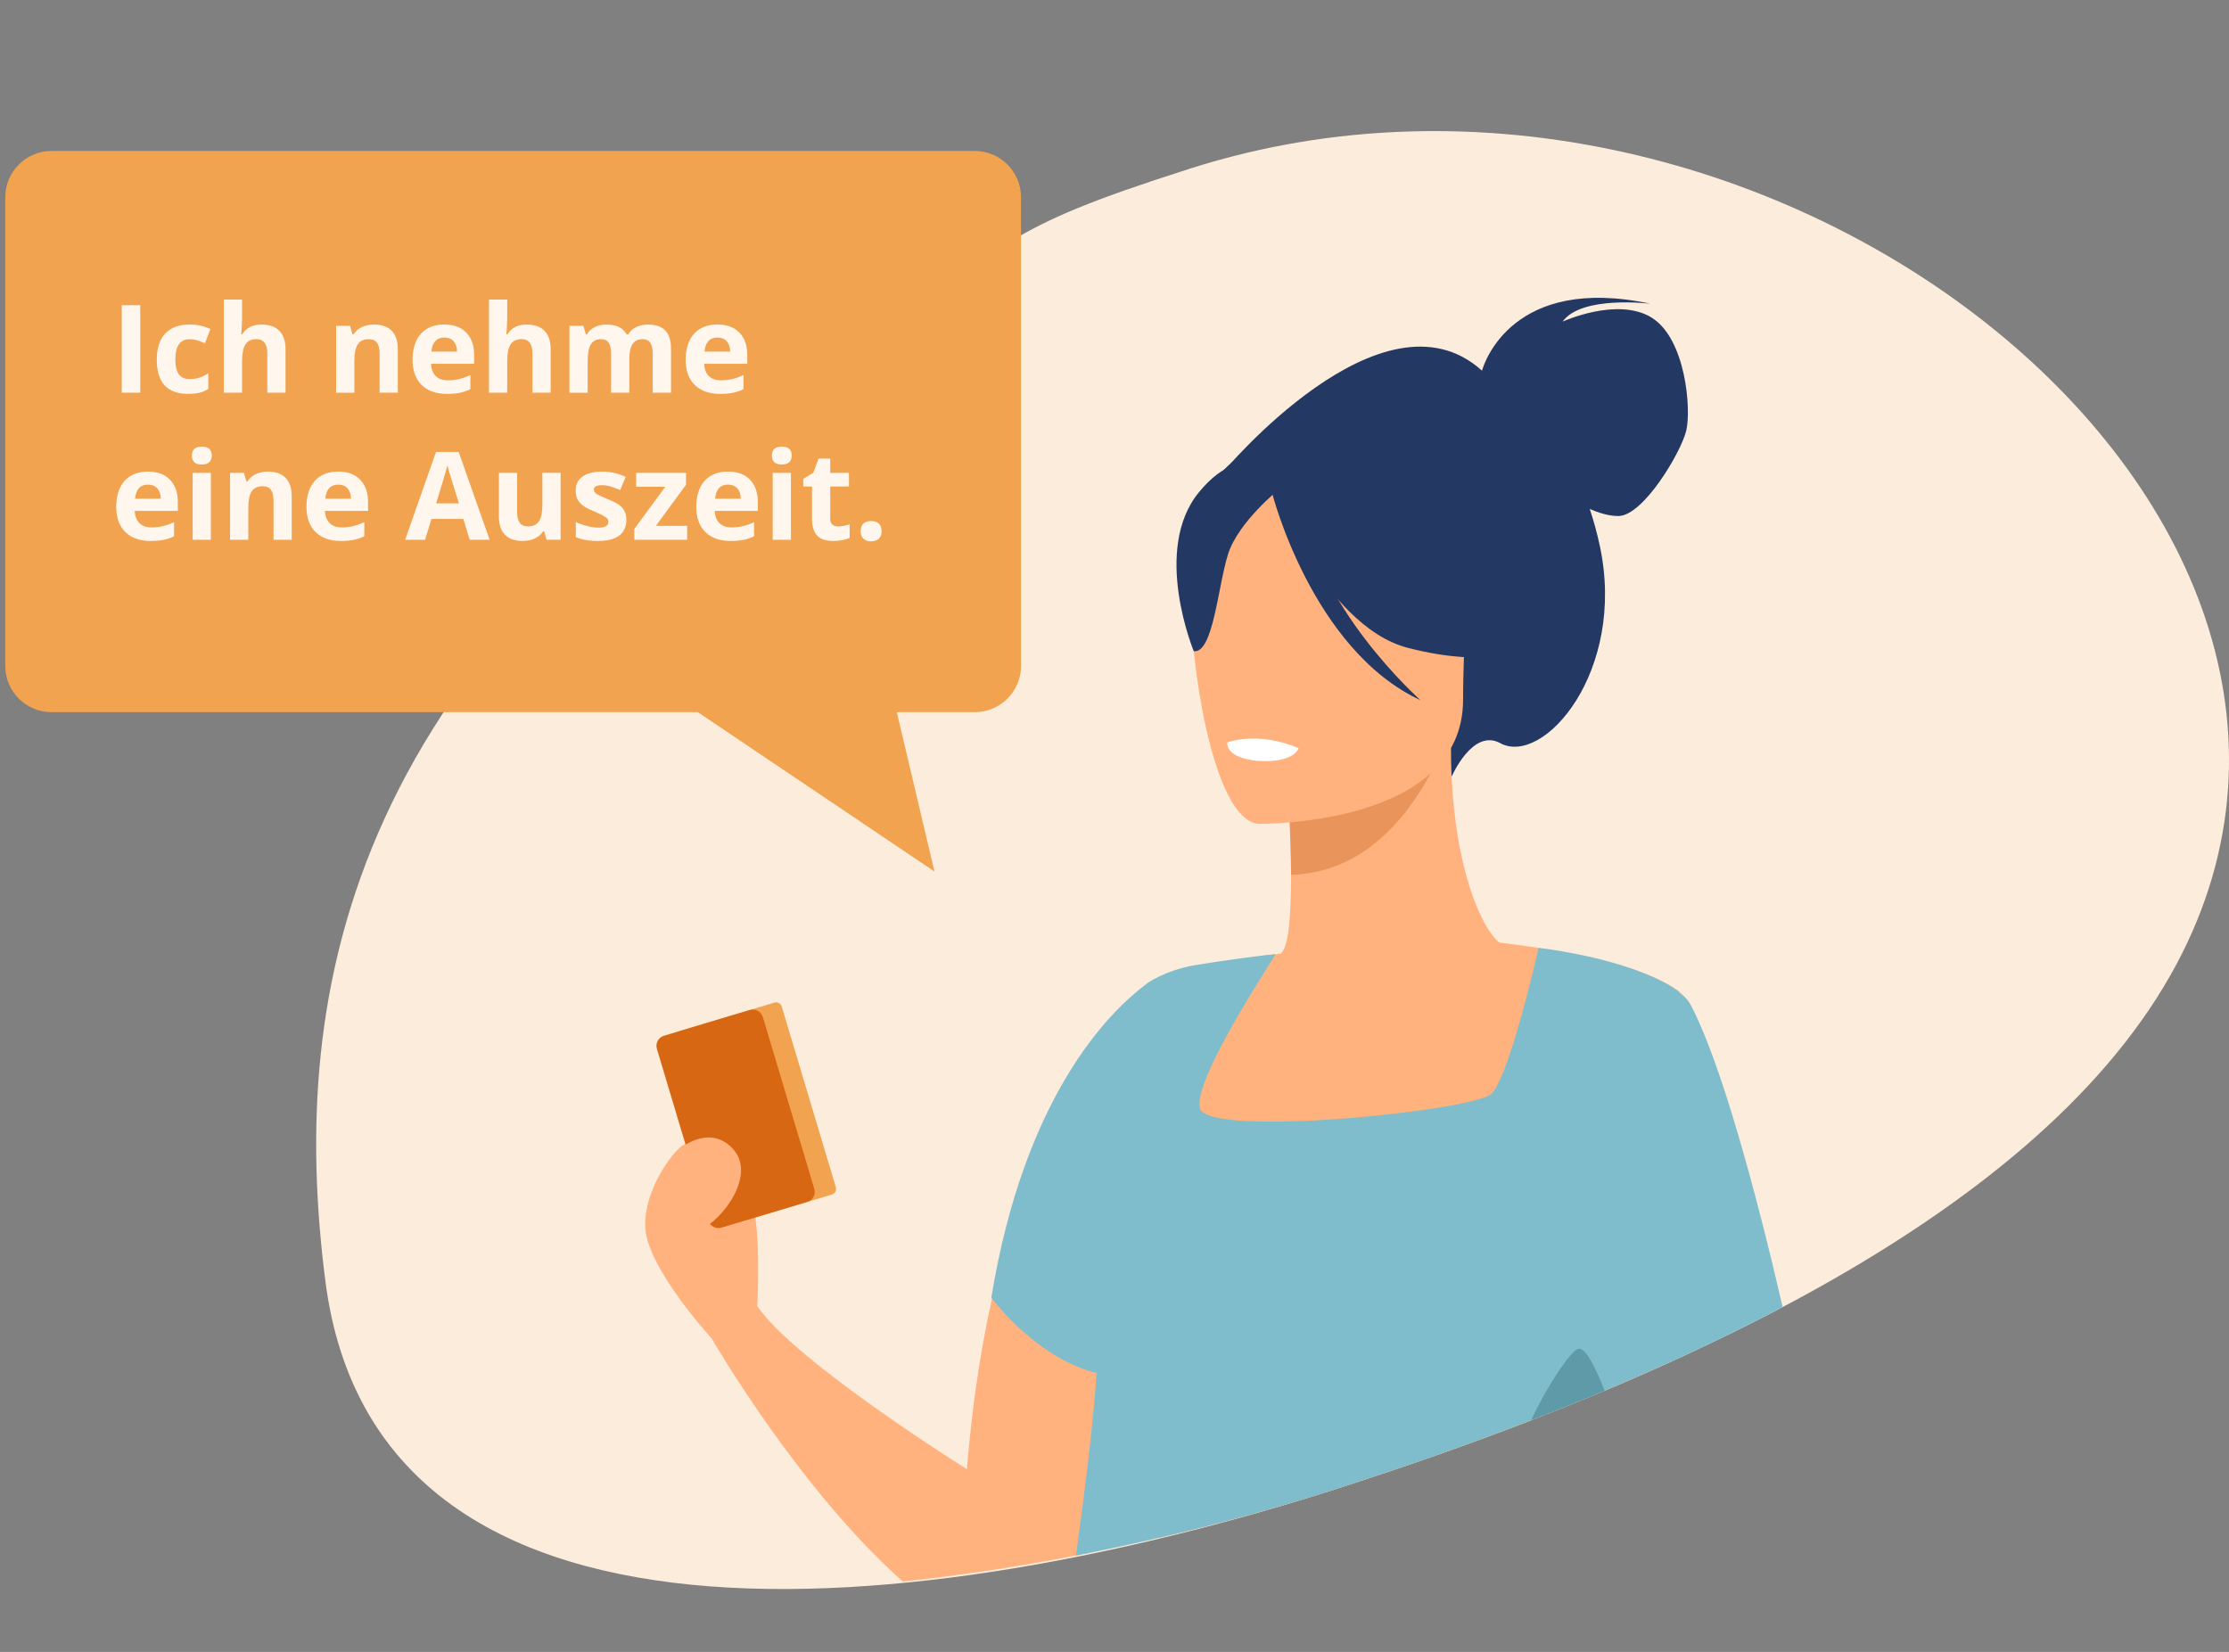 <svg width="425" height="315" viewBox="0 0 425 315" fill="none" xmlns="http://www.w3.org/2000/svg">
<rect x="0" y="0" width="425" height="315" fill="#808080" stroke="none"/>
<g clip-path="url(#clip0_1403_397)">
<path d="M413.815 185.99C386.668 233.855 313.899 264.624 258.457 282.719C182.196 307.902 72.129 323.106 62.035 244.255C54.86 188.222 66.338 124.201 161.273 66.456H161.291C195.349 45.713 188.91 44.264 226.996 32.123C337.005 -2.906 463.688 98.048 413.82 185.99H413.815Z" fill="#FCECDB"/>
<path d="M9.804 28.786H185.874C190.714 28.786 194.678 32.754 194.678 37.597V126.988C194.678 131.838 190.714 135.799 185.874 135.799H170.988L178.174 166.182L133.053 135.799H9.804C4.964 135.799 1 131.832 1 126.988V37.597C1 32.754 4.964 28.786 9.804 28.786Z" fill="#F1A34F"/>
<path d="M23.213 74.881V58.199H26.745V74.881H23.213Z" fill="#FFF6EE"/>
<path d="M35.846 75.109C31.877 75.109 29.892 72.929 29.892 68.57C29.892 66.403 30.429 64.743 31.509 63.598C32.589 62.453 34.136 61.88 36.15 61.88C37.627 61.88 38.946 62.172 40.12 62.745L39.092 65.439C38.544 65.217 38.036 65.035 37.563 64.895C37.09 64.755 36.623 64.685 36.15 64.685C34.34 64.685 33.435 65.97 33.435 68.541C33.435 71.112 34.34 72.287 36.15 72.287C36.821 72.287 37.44 72.199 38.006 72.018C38.578 71.837 39.145 71.562 39.717 71.176V74.156C39.157 74.513 38.584 74.764 38.012 74.898C37.44 75.033 36.716 75.103 35.84 75.103L35.846 75.109Z" fill="#FFF6EE"/>
<path d="M54.446 74.881H50.967V67.431C50.967 65.591 50.283 64.668 48.912 64.668C47.937 64.668 47.236 65.001 46.804 65.661C46.372 66.321 46.156 67.396 46.156 68.88V74.881H42.677V57.124H46.156V60.741C46.156 61.022 46.127 61.682 46.074 62.728L45.993 63.756H46.174C46.95 62.506 48.182 61.886 49.869 61.886C51.369 61.886 52.502 62.29 53.278 63.096C54.055 63.902 54.44 65.059 54.44 66.567V74.887L54.446 74.881Z" fill="#FFF6EE"/>
<path d="M75.859 74.881H72.38V67.431C72.38 66.508 72.216 65.819 71.889 65.363C71.563 64.901 71.043 64.673 70.325 64.673C69.35 64.673 68.65 65.001 68.218 65.649C67.785 66.298 67.57 67.379 67.57 68.886V74.887H64.09V62.126H66.746L67.213 63.756H67.406C67.791 63.142 68.328 62.675 69.006 62.359C69.689 62.044 70.459 61.886 71.323 61.886C72.806 61.886 73.933 62.289 74.698 63.09C75.468 63.89 75.848 65.053 75.848 66.566V74.887L75.859 74.881Z" fill="#FFF6EE"/>
<path d="M85.206 75.109C83.151 75.109 81.551 74.542 80.395 73.408C79.239 72.275 78.661 70.668 78.661 68.594C78.661 66.52 79.198 64.802 80.261 63.633C81.329 62.465 82.806 61.88 84.692 61.88C86.578 61.88 87.897 62.395 88.901 63.423C89.905 64.451 90.407 65.871 90.407 67.682V69.371H82.188C82.228 70.358 82.52 71.13 83.063 71.685C83.612 72.24 84.377 72.52 85.369 72.52C86.14 72.52 86.864 72.439 87.547 72.281C88.23 72.123 88.948 71.866 89.689 71.515V74.209C89.082 74.513 88.428 74.741 87.739 74.887C87.05 75.033 86.204 75.109 85.206 75.109ZM84.715 64.358C83.98 64.358 83.402 64.591 82.981 65.059C82.561 65.526 82.322 66.192 82.263 67.051H87.144C87.126 66.192 86.904 65.526 86.472 65.059C86.04 64.591 85.451 64.358 84.715 64.358Z" fill="#FFF6EE"/>
<path d="M105.002 74.881H101.523V67.431C101.523 65.591 100.84 64.668 99.468 64.668C98.493 64.668 97.792 65.001 97.36 65.661C96.928 66.321 96.712 67.396 96.712 68.88V74.881H93.233V57.124H96.712V60.741C96.712 61.022 96.683 61.682 96.63 62.728L96.549 63.756H96.73C97.506 62.506 98.738 61.886 100.425 61.886C101.925 61.886 103.058 62.29 103.834 63.096C104.611 63.902 104.996 65.059 104.996 66.567V74.887L105.002 74.881Z" fill="#FFF6EE"/>
<path d="M119.994 74.881H116.514V67.431C116.514 66.508 116.363 65.819 116.053 65.363C115.744 64.901 115.259 64.673 114.599 64.673C113.712 64.673 113.064 65.001 112.661 65.655C112.258 66.309 112.054 67.384 112.054 68.886V74.887H108.575V62.126H111.231L111.698 63.756H111.891C112.235 63.172 112.726 62.71 113.374 62.383C114.022 62.056 114.763 61.886 115.598 61.886C117.507 61.886 118.797 62.511 119.474 63.756H119.784C120.128 63.16 120.63 62.704 121.296 62.377C121.961 62.05 122.708 61.886 123.549 61.886C124.991 61.886 126.088 62.254 126.83 62.996C127.571 63.738 127.939 64.924 127.939 66.561V74.881H124.448V67.431C124.448 66.508 124.296 65.819 123.987 65.363C123.677 64.901 123.193 64.673 122.533 64.673C121.681 64.673 121.044 64.977 120.624 65.585C120.204 66.192 119.994 67.162 119.994 68.483V74.887V74.881Z" fill="#FFF6EE"/>
<path d="M137.28 75.109C135.225 75.109 133.625 74.542 132.469 73.408C131.313 72.275 130.735 70.668 130.735 68.594C130.735 66.52 131.273 64.802 132.335 63.633C133.403 62.465 134.88 61.88 136.766 61.88C138.652 61.88 139.971 62.395 140.975 63.423C141.979 64.451 142.481 65.871 142.481 67.682V69.371H134.262C134.302 70.358 134.594 71.13 135.137 71.685C135.686 72.24 136.451 72.52 137.443 72.52C138.214 72.52 138.938 72.439 139.621 72.281C140.304 72.123 141.022 71.866 141.763 71.515V74.209C141.156 74.513 140.502 74.741 139.813 74.887C139.124 75.033 138.278 75.109 137.28 75.109ZM136.789 64.358C136.054 64.358 135.476 64.591 135.055 65.059C134.635 65.526 134.396 66.192 134.337 67.051H139.218C139.2 66.192 138.979 65.526 138.547 65.059C138.115 64.591 137.525 64.358 136.789 64.358Z" fill="#FFF6EE"/>
<path d="M28.707 103.155C26.652 103.155 25.052 102.588 23.896 101.454C22.74 100.321 22.162 98.714 22.162 96.64C22.162 94.566 22.699 92.848 23.762 91.679C24.83 90.511 26.307 89.926 28.193 89.926C30.078 89.926 31.398 90.44 32.402 91.469C33.406 92.497 33.908 93.917 33.908 95.728V97.417H25.688C25.729 98.404 26.021 99.176 26.564 99.731C27.113 100.286 27.878 100.566 28.87 100.566C29.641 100.566 30.365 100.484 31.048 100.327C31.731 100.169 32.449 99.912 33.19 99.561V102.255C32.583 102.559 31.929 102.787 31.24 102.933C30.551 103.079 29.705 103.155 28.707 103.155ZM28.216 92.404C27.481 92.404 26.903 92.637 26.482 93.105C26.062 93.572 25.823 94.238 25.764 95.097H30.645C30.627 94.238 30.405 93.572 29.973 93.105C29.541 92.637 28.952 92.404 28.216 92.404Z" fill="#FFF6EE"/>
<path d="M36.588 86.865C36.588 85.731 37.218 85.165 38.479 85.165C39.74 85.165 40.371 85.731 40.371 86.865C40.371 87.402 40.213 87.823 39.898 88.127C39.583 88.425 39.11 88.577 38.479 88.577C37.218 88.577 36.588 88.004 36.588 86.865ZM40.213 102.927H36.734V90.166H40.213V102.927Z" fill="#FFF6EE"/>
<path d="M55.631 102.927H52.152V95.477C52.152 94.554 51.988 93.864 51.661 93.409C51.334 92.947 50.815 92.719 50.097 92.719C49.122 92.719 48.421 93.046 47.989 93.695C47.557 94.344 47.341 95.424 47.341 96.932V102.933H43.862V90.172H46.518L46.985 91.802H47.178C47.563 91.188 48.1 90.721 48.777 90.405C49.46 90.09 50.231 89.932 51.095 89.932C52.578 89.932 53.704 90.335 54.469 91.136C55.24 91.936 55.619 93.099 55.619 94.612V102.933L55.631 102.927Z" fill="#FFF6EE"/>
<path d="M64.977 103.155C62.922 103.155 61.323 102.588 60.167 101.454C59.011 100.321 58.433 98.714 58.433 96.64C58.433 94.566 58.97 92.848 60.033 91.679C61.101 90.511 62.578 89.926 64.464 89.926C66.349 89.926 67.669 90.44 68.673 91.469C69.677 92.497 70.179 93.917 70.179 95.728V97.417H61.959C62 98.404 62.292 99.176 62.835 99.731C63.384 100.286 64.148 100.566 65.141 100.566C65.912 100.566 66.635 100.484 67.318 100.327C68.001 100.169 68.719 99.912 69.461 99.561V102.255C68.854 102.559 68.2 102.787 67.511 102.933C66.822 103.079 65.976 103.155 64.977 103.155ZM64.487 92.404C63.752 92.404 63.173 92.637 62.753 93.105C62.333 93.572 62.093 94.238 62.035 95.097H66.916C66.898 94.238 66.676 93.572 66.244 93.105C65.812 92.637 65.223 92.404 64.487 92.404Z" fill="#FFF6EE"/>
<path d="M89.549 102.927L88.341 98.954H82.263L81.055 102.927H77.249L83.133 86.175H87.453L93.361 102.927H89.555H89.549ZM87.5 95.986C86.385 92.386 85.754 90.353 85.614 89.88C85.474 89.406 85.375 89.032 85.311 88.764C85.06 89.74 84.342 92.147 83.157 95.986H87.5Z" fill="#FFF6EE"/>
<path d="M104.214 102.927L103.747 101.297H103.566C103.192 101.893 102.667 102.348 101.984 102.67C101.301 102.991 100.518 103.155 99.649 103.155C98.148 103.155 97.022 102.752 96.263 101.951C95.504 101.151 95.124 99.994 95.124 98.486V90.166H98.604V97.616C98.604 98.539 98.767 99.228 99.094 99.684C99.421 100.146 99.941 100.374 100.659 100.374C101.634 100.374 102.334 100.046 102.766 99.398C103.198 98.749 103.414 97.668 103.414 96.161V90.16H106.893V102.921H104.226L104.214 102.927Z" fill="#FFF6EE"/>
<path d="M119.427 99.135C119.427 100.444 118.972 101.443 118.067 102.126C117.162 102.81 115.802 103.155 113.992 103.155C113.064 103.155 112.276 103.09 111.622 102.968C110.968 102.845 110.355 102.658 109.789 102.413V99.538C110.437 99.842 111.161 100.099 111.972 100.303C112.784 100.508 113.496 100.613 114.109 100.613C115.37 100.613 116.001 100.251 116.001 99.514C116.001 99.24 115.919 99.018 115.75 98.848C115.58 98.679 115.294 98.486 114.886 98.264C114.477 98.042 113.928 97.797 113.245 97.504C112.264 97.096 111.546 96.716 111.085 96.365C110.624 96.015 110.291 95.611 110.081 95.162C109.871 94.712 109.766 94.151 109.766 93.49C109.766 92.357 110.204 91.481 111.085 90.861C111.961 90.242 113.21 89.932 114.821 89.932C116.433 89.932 117.851 90.265 119.305 90.937L118.254 93.45C117.618 93.175 117.016 92.953 116.462 92.778C115.907 92.602 115.341 92.515 114.763 92.515C113.735 92.515 113.222 92.795 113.222 93.35C113.222 93.66 113.385 93.934 113.718 94.162C114.051 94.39 114.775 94.729 115.89 95.179C116.888 95.582 117.618 95.956 118.079 96.307C118.54 96.657 118.884 97.061 119.106 97.516C119.328 97.972 119.439 98.515 119.439 99.146L119.427 99.135Z" fill="#FFF6EE"/>
<path d="M131.01 102.927H120.939V100.87L126.847 92.825H121.296V90.166H130.805V92.427L125.061 100.268H131.016V102.927H131.01Z" fill="#FFF6EE"/>
<path d="M139.3 103.155C137.245 103.155 135.645 102.588 134.489 101.454C133.333 100.321 132.755 98.714 132.755 96.64C132.755 94.566 133.292 92.848 134.355 91.679C135.423 90.511 136.9 89.926 138.786 89.926C140.671 89.926 141.991 90.44 142.995 91.469C143.999 92.497 144.501 93.917 144.501 95.728V97.417H136.281C136.322 98.404 136.614 99.176 137.157 99.731C137.706 100.286 138.471 100.566 139.463 100.566C140.234 100.566 140.958 100.484 141.641 100.327C142.324 100.169 143.042 99.912 143.783 99.561V102.255C143.176 102.559 142.522 102.787 141.833 102.933C141.144 103.079 140.298 103.155 139.3 103.155ZM138.809 92.404C138.074 92.404 137.496 92.637 137.075 93.105C136.655 93.572 136.416 94.238 136.357 95.097H141.238C141.22 94.238 140.998 93.572 140.566 93.105C140.134 92.637 139.545 92.404 138.809 92.404Z" fill="#FFF6EE"/>
<path d="M147.175 86.865C147.175 85.731 147.805 85.165 149.066 85.165C150.327 85.165 150.958 85.731 150.958 86.865C150.958 87.402 150.8 87.823 150.485 88.127C150.17 88.425 149.697 88.577 149.066 88.577C147.805 88.577 147.175 88.004 147.175 86.865ZM150.806 102.927H147.327V90.166H150.806V102.927Z" fill="#FFF6EE"/>
<path d="M159.82 100.38C160.427 100.38 161.157 100.245 162.009 99.982V102.571C161.145 102.956 160.077 103.155 158.816 103.155C157.426 103.155 156.41 102.804 155.774 102.097C155.138 101.396 154.823 100.339 154.823 98.93V92.778H153.159V91.305L155.074 90.143L156.078 87.449H158.302V90.166H161.869V92.778H158.302V98.93C158.302 99.427 158.442 99.79 158.716 100.029C158.997 100.263 159.359 100.385 159.814 100.385L159.82 100.38Z" fill="#FFF6EE"/>
<path d="M164.099 101.291C164.099 100.654 164.268 100.169 164.613 99.842C164.957 99.515 165.453 99.351 166.107 99.351C166.761 99.351 167.228 99.52 167.572 99.854C167.917 100.187 168.092 100.666 168.092 101.291C168.092 101.916 167.917 102.366 167.567 102.711C167.216 103.055 166.732 103.231 166.107 103.231C165.483 103.231 164.975 103.061 164.624 102.722C164.274 102.384 164.099 101.904 164.099 101.291Z" fill="#FFF6EE"/>
<path d="M314.892 60.548C308.365 56.551 297.933 61.331 297.933 61.331C301.54 56.259 314.693 57.919 314.693 57.919C288.487 52.339 283.017 69.108 282.567 70.68C263.559 53.513 233.126 90.107 233.126 90.107L276.799 148.046C276.799 148.046 280.781 138.826 286.047 141.706C294.255 146.194 310.122 128.04 305.049 104.154C304.5 101.571 303.84 99.216 303.111 97.049C304.815 97.797 306.748 98.398 308.557 98.398C313.333 98.398 320.543 86.204 321.518 82.108C322.493 78.013 321.418 64.55 314.892 60.554V60.548Z" fill="#233862"/>
<path d="M318.826 259.564C320.811 227.702 305.364 193.2 292.748 183.314C290.764 181.748 288.837 180.749 287.057 180.381C286.683 180.281 286.292 180.065 285.883 179.738C282.328 176.875 277.547 165.481 276.77 148.005C276.694 146.275 276.653 144.487 276.659 142.647L274.908 142.992L273.232 143.319L245.473 148.823C245.631 150.815 246.162 160.094 246.162 166.831C246.185 174.111 245.742 181.012 244.096 181.876C244.049 181.876 243.64 181.911 243.208 181.958C242.227 182.057 240.78 182.209 240.68 182.227C240.68 182.227 229.968 197.138 222.093 216.466V216.49C218.082 226.341 214.83 237.326 214.13 248.036C213.698 254.685 214.311 260.551 215.361 266.242C216.926 274.656 219.559 283.485 221.123 293.219C234.224 290.157 246.804 286.581 258.463 282.731C277.401 276.549 298.359 268.889 318.832 259.575L318.826 259.564Z" fill="#FFB27D"/>
<path d="M245.473 148.811C245.473 148.811 246.145 158.084 246.162 166.813C262.631 166.352 271.335 151.312 274.908 142.974L245.473 148.805V148.811Z" fill="#E8945B"/>
<path d="M277.944 139.772C277.944 139.772 286.572 126.123 288.644 114.449C290.121 106.117 285.883 75.232 254.872 79.678C254.872 79.678 245.864 80.566 237.399 86.292C230.668 90.844 220.948 100.672 231.813 127.619L234.632 136.722L277.938 139.767L277.944 139.772Z" fill="#233862"/>
<path d="M239.968 157.085C239.968 157.085 278.936 157.727 278.965 133.433C278.994 109.138 284.038 92.859 259.163 91.422C234.282 89.985 229.437 99.251 227.458 107.356C225.479 115.46 229.834 156.29 239.968 157.085Z" fill="#FFB27D"/>
<path d="M241.41 90.826C241.41 90.826 252.082 119.328 268.451 123.541C284.826 127.754 291.925 123.366 291.925 123.366C291.925 123.366 287.687 107.163 285.083 89.734C285.083 89.734 249.455 77.259 241.404 90.826H241.41Z" fill="#233862"/>
<path d="M244.055 93.14C244.055 93.14 236.086 99.503 234.142 105.691C232.198 111.878 231.328 124.61 227.615 124.178C227.615 124.178 219.576 104.809 228.613 93.847C238.193 82.226 244.055 93.14 244.055 93.14Z" fill="#233862"/>
<path d="M337.443 250.005C330.957 253.248 324.588 256.292 318.342 259.155C314.699 260.832 311.103 262.439 307.548 263.987C307.08 264.192 306.619 264.39 306.158 264.589C301.61 248.176 297.792 234.708 297.792 234.708L294.914 222.228L289.111 197.062L285.095 179.65C285.095 179.65 285.369 179.674 285.883 179.738C287.162 179.884 289.911 180.217 293.35 180.761C299.608 181.76 308.178 183.454 314.43 185.972C314.477 185.996 314.524 186.007 314.571 186.037C314.687 186.078 314.792 186.124 314.903 186.171C318.067 187.497 320.578 189.034 321.815 190.816C321.815 190.816 321.827 190.828 321.833 190.834C321.833 190.834 321.833 190.845 321.845 190.851C321.845 190.851 321.845 190.851 321.845 190.863C322.02 191.12 322.166 191.383 322.288 191.646C327.566 203.256 332.837 226.417 337.443 250.011V250.005Z" fill="#FFB27D"/>
<path d="M242.578 94.104C242.578 94.104 250.179 123.95 270.839 133.509C270.839 133.509 250.179 115.174 248.427 95.466C246.676 75.763 242.578 94.098 242.578 94.098V94.104Z" fill="#233862"/>
<path d="M189.138 247.609C188.56 250.192 188.017 252.88 187.515 255.684C186.178 263.046 185.098 271.185 184.351 280.148C184.351 280.148 151.664 259.722 144.396 249.082C144.396 248.205 144.933 238.646 144.017 232.149C143.678 229.759 143.141 227.784 142.306 226.797C141.909 226.329 141.465 225.839 140.981 225.33C139.399 223.694 137.426 221.941 135.61 220.568C133.701 219.131 131.967 218.108 131.021 218.091C130.975 218.091 130.934 218.091 130.893 218.091C130.829 218.091 130.765 218.114 130.689 218.138C128.429 218.891 121.196 228.848 123.461 236.531C125.797 244.466 135.674 255.193 135.674 255.193C135.674 255.193 152.26 283.97 172.149 301.574C184.082 300.318 195.985 298.449 207.597 296.129C210.586 287.99 213.301 277.017 215.356 266.231C218.526 249.549 220.686 231.273 222.087 216.478V216.449C222.822 208.655 223.359 201.824 223.71 196.7C224.001 192.54 224.182 189.502 224.258 188C224.305 187.299 224.323 186.931 224.323 186.931C224.323 186.931 223.815 187.129 222.916 187.643C217.656 190.612 198.858 204.004 189.138 247.615V247.609Z" fill="#FFB27D"/>
<path d="M258.457 282.719C283.98 274.393 313.175 263.373 339.901 249.239C334.729 226.884 328.12 202.583 322.405 191.686C322.259 191.406 322.072 191.126 321.85 190.863V190.851C321.85 190.851 321.839 190.839 321.839 190.833C321.839 190.833 321.827 190.822 321.821 190.816C321.377 190.267 320.794 189.747 320.093 189.244C320.152 189.168 320.181 189.127 320.181 189.127C318.564 187.953 316.643 186.924 314.576 186.036C314.53 186.013 314.483 185.995 314.436 185.972C305.253 182.046 293.356 180.743 293.356 180.743C293.356 180.743 293.356 180.743 293.356 180.76C293.326 180.9 293.11 181.847 292.76 183.314C292.013 186.445 290.647 191.949 289.117 197.056C287.518 202.397 285.743 207.299 284.307 208.613C280.798 211.827 229.921 217.097 228.754 211.249C227.639 205.657 242.146 183.863 243.214 181.946C238.993 182.338 231.153 183.477 227.895 184.032C222.116 185.026 218.584 187.497 218.251 187.883C211.403 193.077 195.308 209.017 189.015 247.428C189.015 247.428 189.062 247.498 189.149 247.615C190.264 249.076 197.836 258.6 208.187 261.568C208.479 261.655 208.776 261.731 209.074 261.801C208.514 271.144 206.791 284.466 205.163 296.619C224.002 292.968 242.14 288.118 258.468 282.725L258.457 282.719Z" fill="#80BDCC"/>
<path d="M158.605 227.778L140.566 233.189C139.965 233.37 139.335 233.031 139.159 232.429L128.85 198.003C128.669 197.401 129.007 196.77 129.609 196.595L147.648 191.184C148.243 191.003 148.874 191.342 149.055 191.944L159.364 226.37C159.545 226.966 159.201 227.597 158.605 227.778Z" fill="#F1A34F"/>
<path d="M153.918 229.181L137.554 234.089C136.492 234.41 135.371 233.802 135.055 232.745L125.248 200.001C124.927 198.938 125.534 197.822 126.59 197.5L142.954 192.592C144.017 192.277 145.132 192.878 145.453 193.942L155.26 226.691C155.581 227.755 154.974 228.871 153.912 229.192L153.918 229.181Z" fill="#D86713"/>
<path d="M305.948 265.185C304.237 260.686 302.241 256.882 300.922 257.192C299.678 257.478 295.533 263.256 291.896 270.846C296.561 269.041 301.254 267.154 305.954 265.185H305.948Z" fill="#5F9AA8"/>
<path d="M129.334 219.277C129.334 219.277 135.026 214.106 139.679 218.996C144.326 223.887 137.922 232.622 133.228 234.702C128.54 236.782 126.982 237.962 126.982 237.962L129.34 219.283L129.334 219.277Z" fill="#FFB27D"/>
<path d="M247.581 142.665C247.581 142.665 246.909 145.528 239.793 145.084C239.793 145.084 233.821 144.716 234.002 141.566C234.002 141.566 239.793 139.328 247.581 142.659V142.665Z" fill="white"/>
</g>
<defs>
<clipPath id="clip0_1403_397">
<rect width="424" height="278" fill="white" transform="translate(1 25)"/>
</clipPath>
</defs>
</svg>
